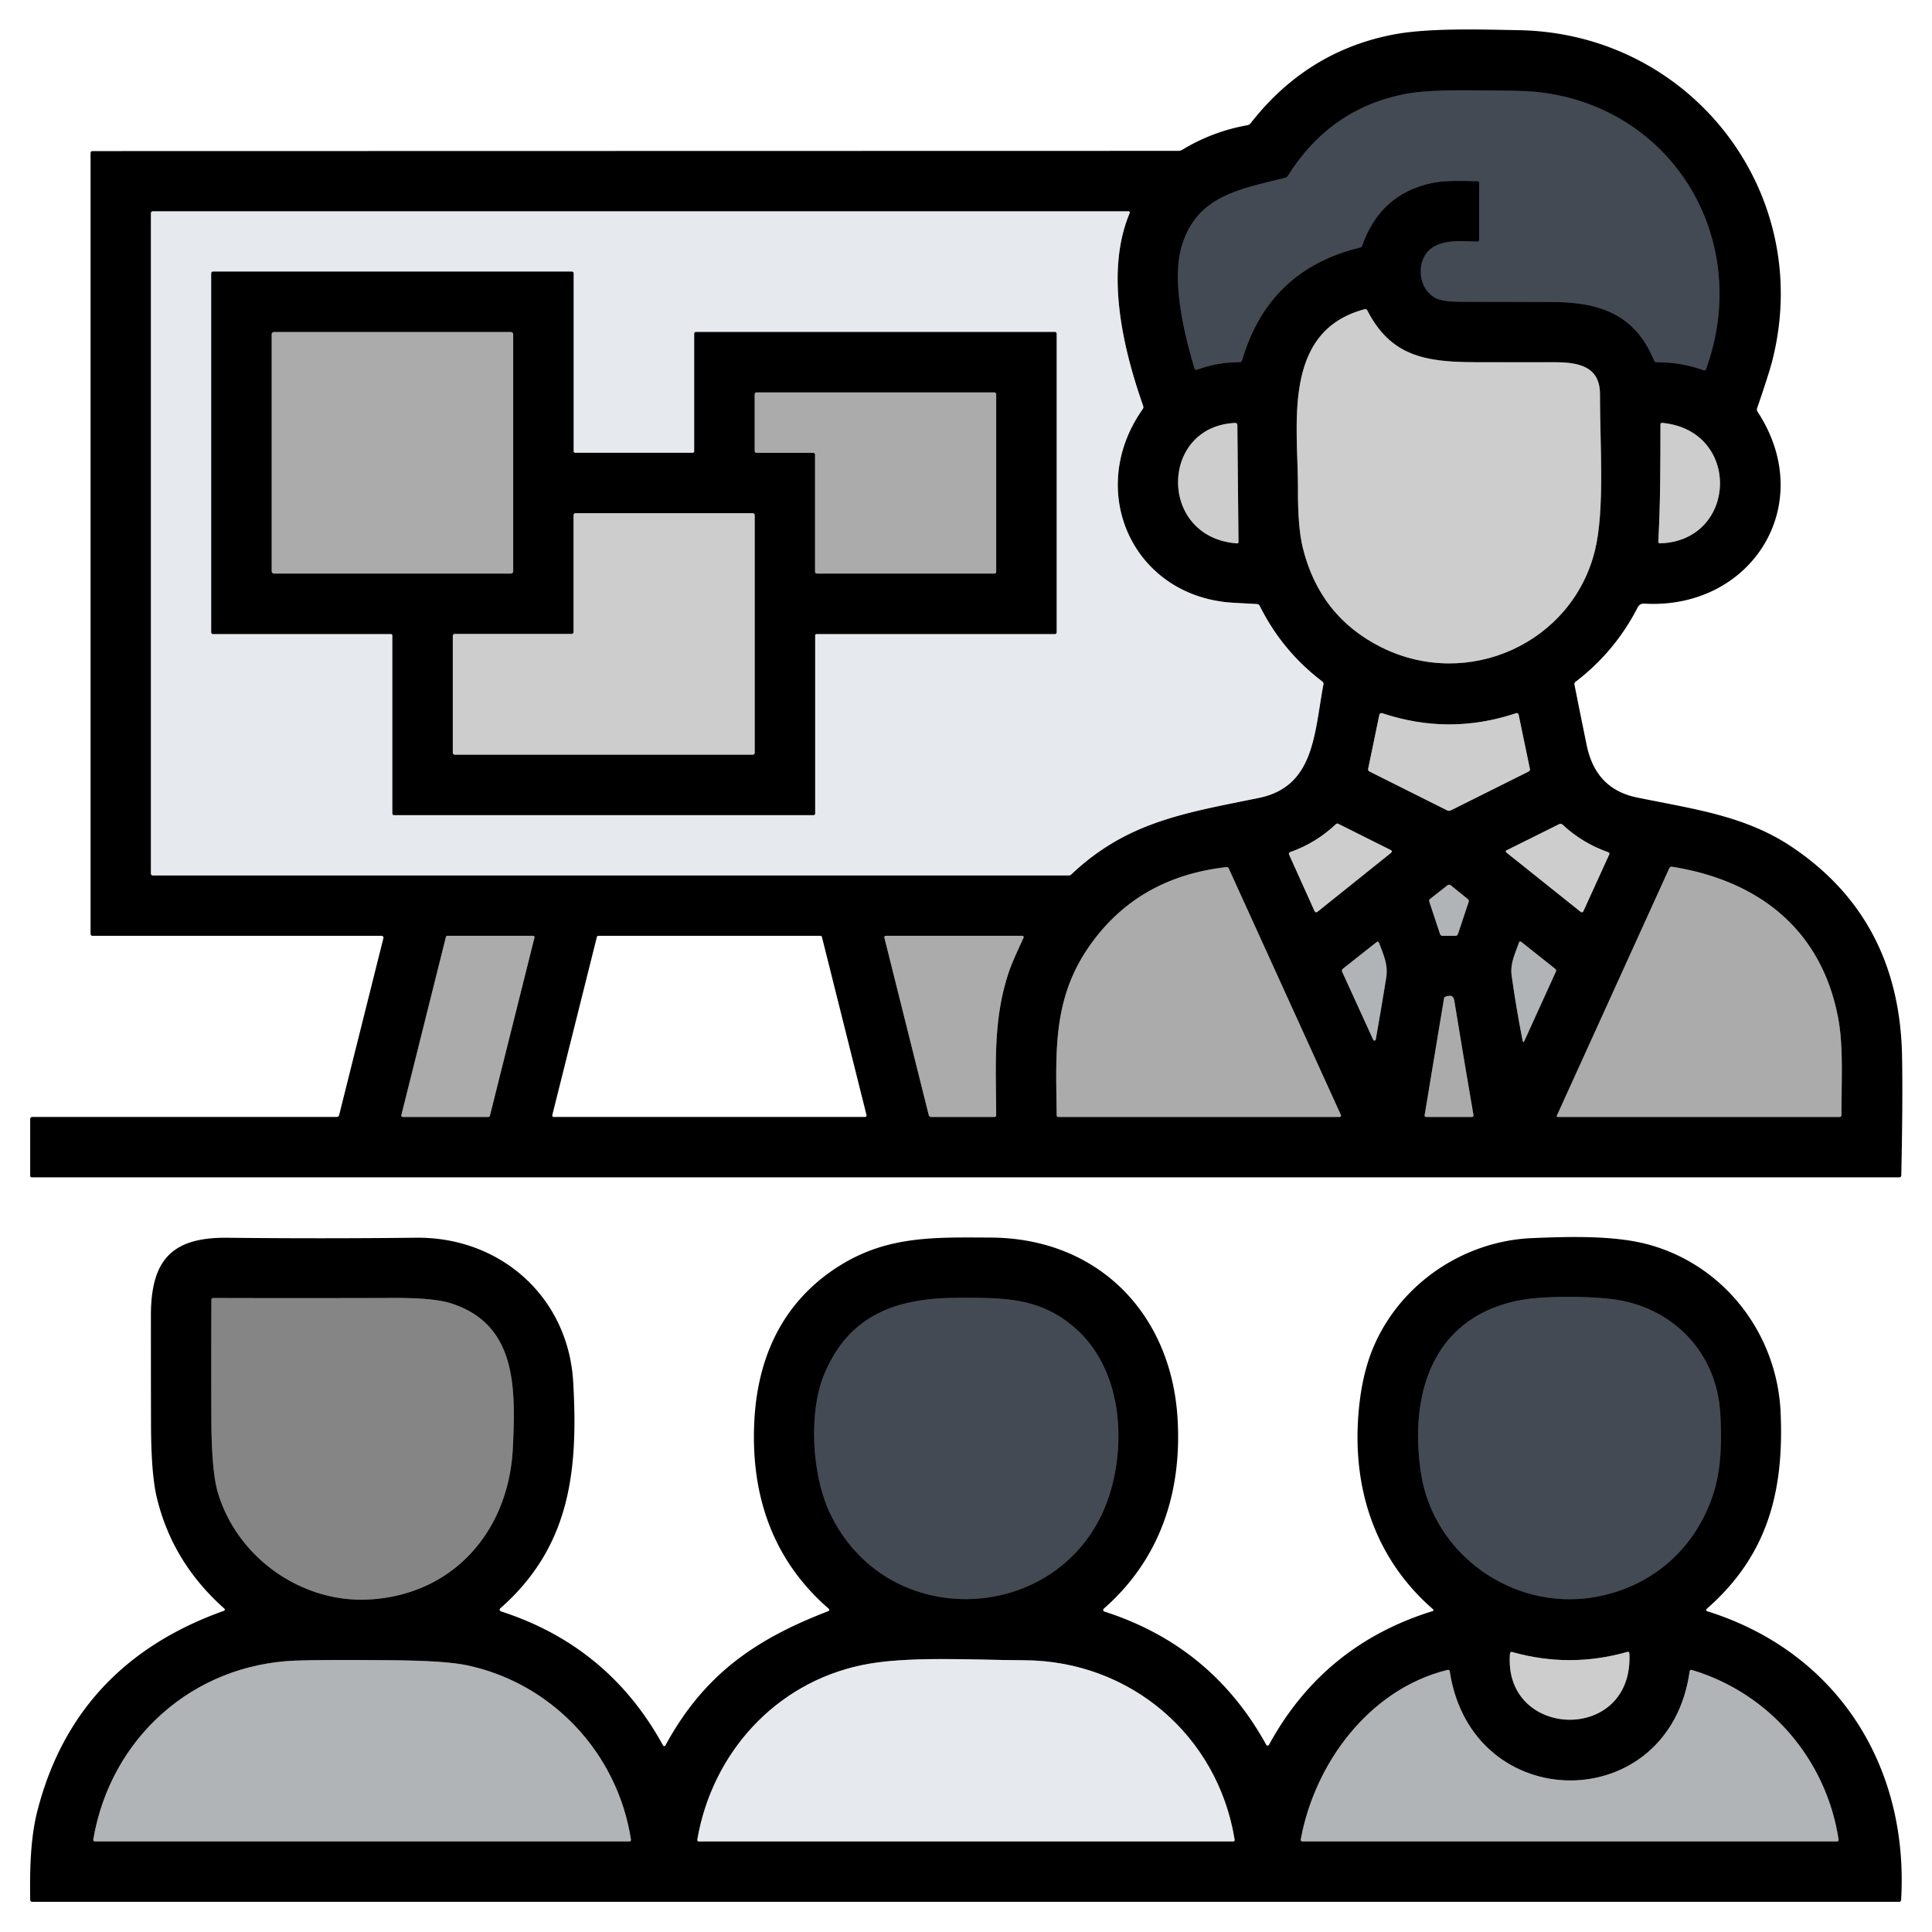 <?xml version="1.0" encoding="UTF-8" standalone="no"?>
<!DOCTYPE svg PUBLIC "-//W3C//DTD SVG 1.1//EN" "http://www.w3.org/Graphics/SVG/1.1/DTD/svg11.dtd">
<svg xmlns="http://www.w3.org/2000/svg" version="1.1" viewBox="0 0 512 512">
<g stroke-width="2.00" fill="none" stroke-linecap="butt">
<path stroke="#22252a" vector-effect="non-scaling-stroke" d="
  M 411.12 80.02
  C 423.69 80.06 433.22 83.12 438.32 95.48
  Q 438.54 96.00 439.10 96.00
  Q 445.49 95.97 451.49 98.12
  Q 451.93 98.28 452.10 97.84
  C 464.40 64.13 443.94 28.91 408.32 24.48
  Q 404.73 24.03 398.02 24.01
  C 389.51 23.99 379.40 23.56 372.34 24.92
  Q 352.55 28.74 341.30 46.58
  Q 341.03 47.00 340.55 47.12
  C 328.53 50.15 317.54 51.77 313.33 64.68
  C 310.33 73.87 313.63 87.80 316.53 97.59
  Q 316.70 98.16 317.27 97.96
  Q 322.70 95.96 328.51 95.99
  Q 329.02 95.99 329.17 95.50
  Q 336.17 71.48 360.44 65.60
  Q 360.86 65.50 361.00 65.09
  Q 365.75 51.50 379.34 48.53
  C 383.01 47.73 387.50 47.97 391.50 48.01
  Q 392.00 48.02 392.00 48.51
  L 392.00 63.51
  Q 392.00 64.05 391.46 64.03
  C 387.56 63.88 382.82 63.49 379.66 65.57
  C 375.07 68.59 375.54 76.74 380.70 79.10
  Q 382.62 79.97 387.06 79.98
  Q 399.09 79.99 411.12 80.02"
/>
<path stroke="#737577" vector-effect="non-scaling-stroke" d="
  M 333.66 211.44
  C 348.37 208.42 348.27 194.38 350.71 181.41
  Q 350.81 180.90 350.39 180.58
  Q 339.79 172.52 333.85 160.59
  Q 333.61 160.11 333.08 160.08
  Q 329.95 159.92 326.83 159.74
  C 300.21 158.19 287.52 130.10 302.82 108.43
  Q 303.11 108.02 302.94 107.55
  C 297.52 92.12 292.86 72.07 299.34 56.55
  Q 299.57 56.00 298.98 56.00
  L 40.50 56.00
  A 0.50 0.50 0.0 0 0 40.00 56.50
  L 40.00 231.50
  A 0.50 0.50 0.0 0 0 40.50 232.00
  L 283.20 232.00
  Q 283.61 232.00 283.91 231.72
  C 298.73 217.70 314.10 215.45 333.66 211.44"
/>
<path stroke="#676767" vector-effect="non-scaling-stroke" d="
  M 361.65 81.95
  C 339.39 87.81 344.07 113.27 343.98 129.82
  Q 343.93 139.76 345.24 145.09
  Q 349.71 163.39 366.12 171.56
  C 389.04 182.96 416.65 170.42 422.67 145.89
  C 425.34 135.00 423.98 117.62 424.01 104.51
  C 424.03 97.02 418.25 95.98 411.79 96.00
  Q 401.27 96.02 390.75 95.99
  C 377.35 95.95 368.50 94.20 362.34 82.26
  Q 362.12 81.83 361.65 81.95"
/>
<path stroke="#676767" vector-effect="non-scaling-stroke" d="
  M 327.32 112.09
  C 307.32 112.99 306.85 142.42 327.79 144.00
  Q 328.21 144.03 328.21 143.61
  L 327.91 112.65
  A 0.57 0.56 88.0 0 0 327.32 112.09"
/>
<path stroke="#676767" vector-effect="non-scaling-stroke" d="
  M 440.04 112.50
  C 440.02 122.91 440.04 133.13 439.47 143.48
  Q 439.44 144.01 439.97 143.99
  C 460.47 143.32 461.52 114.08 440.52 112.07
  Q 440.04 112.03 440.04 112.50"
/>
<path stroke="#676767" vector-effect="non-scaling-stroke" d="
  M 365.52 189.53
  L 362.58 203.71
  Q 362.47 204.24 362.95 204.47
  L 383.49 214.75
  Q 383.99 215.00 384.49 214.75
  L 405.06 204.48
  Q 405.53 204.25 405.43 203.73
  L 402.47 189.48
  Q 402.33 188.82 401.70 189.03
  Q 384.04 194.91 366.38 189.03
  Q 365.67 188.80 365.52 189.53"
/>
<path stroke="#676767" vector-effect="non-scaling-stroke" d="
  M 368.50 225.24
  L 354.70 218.34
  Q 354.31 218.14 353.99 218.44
  Q 348.76 223.39 341.97 225.79
  Q 341.40 225.99 341.65 226.54
  L 348.33 241.36
  Q 348.64 242.04 349.22 241.57
  L 368.59 226.05
  Q 369.18 225.58 368.50 225.24"
/>
<path stroke="#676767" vector-effect="non-scaling-stroke" d="
  M 419.63 241.44
  L 426.45 226.47
  Q 426.66 226.01 426.18 225.84
  Q 419.38 223.46 414.12 218.56
  Q 413.69 218.16 413.17 218.42
  L 399.33 225.31
  Q 398.79 225.59 399.26 225.97
  L 418.86 241.62
  Q 419.36 242.02 419.63 241.44"
/>
<path stroke="#565656" vector-effect="non-scaling-stroke" d="
  M 289.63 249.43
  C 278.77 264.03 279.85 278.37 280.03 295.52
  Q 280.04 296.00 280.51 296.00
  L 355.04 296.00
  A 0.35 0.35 0.0 0 0 355.36 295.51
  L 325.62 230.13
  Q 325.45 229.75 325.03 229.80
  Q 302.34 232.33 289.63 249.43"
/>
<path stroke="#565656" vector-effect="non-scaling-stroke" d="
  M 442.38 230.10
  L 412.58 295.67
  A 0.23 0.23 0.0 0 0 412.79 296.00
  L 487.50 296.00
  Q 488.01 296.00 488.00 295.49
  C 487.98 287.14 488.56 277.52 487.18 270.06
  C 482.89 246.76 466.56 233.45 443.12 229.70
  Q 442.60 229.62 442.38 230.10"
/>
<path stroke="#595a5c" vector-effect="non-scaling-stroke" d="
  M 385.71 248.00
  A 0.70 0.70 0.0 0 0 386.37 247.52
  L 389.20 239.04
  A 0.70 0.70 0.0 0 0 388.97 238.27
  L 384.48 234.62
  A 0.70 0.70 0.0 0 0 383.61 234.61
  L 379.02 238.20
  A 0.70 0.70 0.0 0 0 378.79 238.97
  L 381.62 247.52
  A 0.70 0.70 0.0 0 0 382.29 248.00
  L 385.71 248.00"
/>
<path stroke="#565656" vector-effect="non-scaling-stroke" d="
  M 118.54 248.00
  A 0.37 0.37 0.0 0 0 118.18 248.28
  L 106.36 295.54
  A 0.37 0.37 0.0 0 0 106.72 296.00
  L 129.46 296.00
  A 0.37 0.37 0.0 0 0 129.82 295.72
  L 141.64 248.46
  A 0.37 0.37 0.0 0 0 141.28 248.00
  L 118.54 248.00"
/>
<path stroke="#565656" vector-effect="non-scaling-stroke" d="
  M 267.23 257.98
  C 268.19 255.05 269.77 251.74 271.19 248.64
  Q 271.48 248.00 270.78 248.00
  L 234.74 248.00
  A 0.39 0.38 82.9 0 0 234.37 248.48
  L 246.12 295.47
  A 0.70 0.69 83.0 0 0 246.79 296.00
  L 263.49 296.00
  Q 264.01 296.00 264.00 295.49
  C 263.96 282.87 263.08 270.58 267.23 257.98"
/>
<path stroke="#595a5c" vector-effect="non-scaling-stroke" d="
  M 364.59 275.47
  Q 366.14 266.71 367.35 259.13
  C 367.91 255.64 366.65 253.08 365.48 249.93
  Q 365.26 249.32 364.75 249.72
  L 355.92 256.70
  Q 355.47 257.06 355.71 257.58
  L 363.92 275.56
  A 0.36 0.35 -52.4 0 0 364.59 275.47"
/>
<path stroke="#595a5c" vector-effect="non-scaling-stroke" d="
  M 412.15 256.76
  L 403.16 249.62
  Q 402.72 249.28 402.54 249.81
  C 401.53 252.78 400.15 255.33 400.61 258.58
  Q 401.81 267.18 403.50 275.72
  Q 403.66 276.53 404.00 275.78
  L 412.32 257.50
  Q 412.52 257.06 412.15 256.76"
/>
<path stroke="#565656" vector-effect="non-scaling-stroke" d="
  M 382.67 264.66
  L 377.55 295.49
  Q 377.46 296.00 377.98 296.00
  L 390.00 296.00
  Q 390.57 296.00 390.47 295.44
  Q 387.89 280.44 385.44 265.40
  C 385.20 263.90 384.68 263.68 383.22 264.07
  Q 382.75 264.19 382.67 264.66"
/>
<path stroke="#737577" vector-effect="non-scaling-stroke" d="
  M 152.40 120.00
  A 0.40 0.40 0.0 0 1 152.00 119.60
  L 152.00 72.40
  A 0.40 0.40 0.0 0 0 151.60 72.00
  L 56.40 72.00
  A 0.40 0.40 0.0 0 0 56.00 72.40
  L 56.00 167.60
  A 0.40 0.40 0.0 0 0 56.40 168.00
  L 103.60 168.00
  A 0.40 0.40 0.0 0 1 104.00 168.40
  L 104.00 215.60
  A 0.40 0.40 0.0 0 0 104.40 216.00
  L 215.60 216.00
  A 0.40 0.40 0.0 0 0 216.00 215.60
  L 216.00 168.40
  A 0.40 0.40 0.0 0 1 216.40 168.00
  L 279.60 168.00
  A 0.40 0.40 0.0 0 0 280.00 167.60
  L 280.00 88.40
  A 0.40 0.40 0.0 0 0 279.60 88.00
  L 184.40 88.00
  A 0.40 0.40 0.0 0 0 184.00 88.40
  L 184.00 119.60
  A 0.40 0.40 0.0 0 1 183.60 120.00
  L 152.40 120.00"
/>
<path stroke="#565656" vector-effect="non-scaling-stroke" d="
  M 136.00 88.58
  A 0.58 0.58 0.0 0 0 135.42 88.00
  L 72.58 88.00
  A 0.58 0.58 0.0 0 0 72.00 88.58
  L 72.00 151.42
  A 0.58 0.58 0.0 0 0 72.58 152.00
  L 135.42 152.00
  A 0.58 0.58 0.0 0 0 136.00 151.42
  L 136.00 88.58"
/>
<path stroke="#565656" vector-effect="non-scaling-stroke" d="
  M 215.51 120.00
  A 0.49 0.49 0.0 0 1 216.00 120.49
  L 216.00 151.51
  A 0.49 0.49 0.0 0 0 216.49 152.00
  L 263.51 152.00
  A 0.49 0.49 0.0 0 0 264.00 151.51
  L 264.00 104.49
  A 0.49 0.49 0.0 0 0 263.51 104.00
  L 200.49 104.00
  A 0.49 0.49 0.0 0 0 200.00 104.49
  L 200.00 119.51
  A 0.49 0.49 0.0 0 0 200.49 120.00
  L 215.51 120.00"
/>
<path stroke="#676767" vector-effect="non-scaling-stroke" d="
  M 152.00 167.47
  A 0.53 0.53 0.0 0 1 151.47 168.00
  L 120.53 168.00
  A 0.53 0.53 0.0 0 0 120.00 168.53
  L 120.00 199.47
  A 0.53 0.53 0.0 0 0 120.53 200.00
  L 199.47 200.00
  A 0.53 0.53 0.0 0 0 200.00 199.47
  L 200.00 136.53
  A 0.53 0.53 0.0 0 0 199.47 136.00
  L 152.53 136.00
  A 0.53 0.53 0.0 0 0 152.00 136.53
  L 152.00 167.47"
/>
<path stroke="#434343" vector-effect="non-scaling-stroke" d="
  M 57.68 395.34
  C 62.72 412.74 79.92 424.90 97.87 423.88
  C 120.23 422.60 134.86 405.67 135.91 383.72
  C 136.68 367.73 136.93 350.89 119.43 345.37
  Q 114.85 343.93 104.42 343.97
  Q 80.38 344.05 56.47 343.98
  A 0.45 0.45 0.0 0 0 56.02 344.43
  Q 55.96 360.18 56.01 375.87
  Q 56.06 389.72 57.68 395.34"
/>
<path stroke="#22252a" vector-effect="non-scaling-stroke" d="
  M 284.85 351.89
  C 275.51 343.76 266.04 343.91 253.84 343.93
  C 237.75 343.95 224.99 348.31 218.40 364.25
  C 214.20 374.40 215.24 390.71 219.68 400.42
  C 235.16 434.31 284.43 430.43 294.46 394.67
  C 298.48 380.32 296.70 362.20 284.85 351.89"
/>
<path stroke="#22252a" vector-effect="non-scaling-stroke" d="
  M 376.58 390.43
  C 379.89 412.02 400.86 426.74 422.11 423.33
  C 437.71 420.83 449.80 410.18 454.32 394.98
  C 456.19 388.69 456.28 381.42 455.90 374.68
  C 454.97 358.06 442.88 346.05 426.84 344.23
  C 419.69 343.42 408.13 343.37 401.67 344.79
  C 379.36 349.70 373.43 369.89 376.58 390.43"
/>
<path stroke="#676767" vector-effect="non-scaling-stroke" d="
  M 400.16 438.27
  C 398.31 460.97 432.98 462.19 431.80 438.19
  Q 431.77 437.63 431.23 437.78
  Q 416.02 442.10 400.82 437.82
  Q 400.21 437.65 400.16 438.27"
/>
<path stroke="#595a5c" vector-effect="non-scaling-stroke" d="
  M 167.20 487.46
  C 163.64 464.53 146.24 446.01 123.60 441.29
  Q 117.91 440.10 103.69 439.98
  Q 84.76 439.83 78.32 440.08
  C 51.08 441.13 29.32 460.58 24.74 487.41
  Q 24.64 488.00 25.24 488.00
  L 166.75 488.00
  Q 167.29 488.00 167.20 487.46"
/>
<path stroke="#737577" vector-effect="non-scaling-stroke" d="
  M 327.18 487.49
  C 322.68 459.87 299.47 440.14 271.49 439.99
  C 257.75 439.92 240.26 438.78 228.37 441.28
  C 205.46 446.08 188.76 464.57 184.81 487.47
  Q 184.72 488.00 185.25 488.00
  L 326.74 488.00
  Q 327.26 488.00 327.18 487.49"
/>
<path stroke="#595a5c" vector-effect="non-scaling-stroke" d="
  M 447.77 442.96
  C 442.34 481.48 390.10 481.45 384.20 442.96
  Q 384.12 442.42 383.59 442.55
  C 362.84 447.67 348.46 467.26 344.73 487.40
  Q 344.62 488.00 345.24 488.00
  L 486.76 488.00
  Q 487.32 488.00 487.23 487.44
  C 483.99 466.26 468.89 448.70 448.38 442.57
  Q 447.85 442.41 447.77 442.96"
/>
</g>
<path fill="#000000" d="
  M 420.49 197.49
  C 422.02 204.90 426.14 209.73 433.72 211.32
  C 448.03 214.31 462.19 215.99 474.70 224.34
  Q 503.33 243.44 504.06 279.74
  Q 504.29 291.51 503.86 311.43
  Q 503.85 312.00 503.27 312.00
  L 8.41 312.00
  A 0.41 0.40 0.0 0 1 8.00 311.60
  L 8.00 296.63
  Q 8.00 296.00 8.62 296.00
  L 89.23 296.00
  Q 89.75 296.00 89.88 295.49
  L 101.61 248.61
  A 0.49 0.49 0.0 0 0 101.13 248.00
  L 24.50 248.00
  A 0.50 0.50 0.0 0 1 24.00 247.50
  L 24.00 40.52
  A 0.48 0.48 0.0 0 1 24.48 40.04
  L 312.32 39.98
  Q 312.84 39.98 313.28 39.72
  Q 321.29 34.84 330.55 33.19
  Q 331.10 33.09 331.44 32.65
  Q 346.35 13.54 369.33 9.14
  C 378.85 7.32 393.38 7.84 402.50 8.00
  C 448.14 8.80 480.96 51.05 469.70 95.48
  Q 468.79 99.06 465.65 108.20
  Q 465.49 108.68 465.77 109.11
  C 481.86 133.65 464.22 161.60 435.74 159.97
  Q 434.54 159.90 434.00 160.97
  Q 427.98 172.71 417.50 180.71
  A 0.69 0.68 65.9 0 0 417.24 181.40
  Q 418.84 189.47 420.49 197.49
  Z
  M 411.12 80.02
  C 423.69 80.06 433.22 83.12 438.32 95.48
  Q 438.54 96.00 439.10 96.00
  Q 445.49 95.97 451.49 98.12
  Q 451.93 98.28 452.10 97.84
  C 464.40 64.13 443.94 28.91 408.32 24.48
  Q 404.73 24.03 398.02 24.01
  C 389.51 23.99 379.40 23.56 372.34 24.92
  Q 352.55 28.74 341.30 46.58
  Q 341.03 47.00 340.55 47.12
  C 328.53 50.15 317.54 51.77 313.33 64.68
  C 310.33 73.87 313.63 87.80 316.53 97.59
  Q 316.70 98.16 317.27 97.96
  Q 322.70 95.96 328.51 95.99
  Q 329.02 95.99 329.17 95.50
  Q 336.17 71.48 360.44 65.60
  Q 360.86 65.50 361.00 65.09
  Q 365.75 51.50 379.34 48.53
  C 383.01 47.73 387.50 47.97 391.50 48.01
  Q 392.00 48.02 392.00 48.51
  L 392.00 63.51
  Q 392.00 64.05 391.46 64.03
  C 387.56 63.88 382.82 63.49 379.66 65.57
  C 375.07 68.59 375.54 76.74 380.70 79.10
  Q 382.62 79.97 387.06 79.98
  Q 399.09 79.99 411.12 80.02
  Z
  M 333.66 211.44
  C 348.37 208.42 348.27 194.38 350.71 181.41
  Q 350.81 180.90 350.39 180.58
  Q 339.79 172.52 333.85 160.59
  Q 333.61 160.11 333.08 160.08
  Q 329.95 159.92 326.83 159.74
  C 300.21 158.19 287.52 130.10 302.82 108.43
  Q 303.11 108.02 302.94 107.55
  C 297.52 92.12 292.86 72.07 299.34 56.55
  Q 299.57 56.00 298.98 56.00
  L 40.50 56.00
  A 0.50 0.50 0.0 0 0 40.00 56.50
  L 40.00 231.50
  A 0.50 0.50 0.0 0 0 40.50 232.00
  L 283.20 232.00
  Q 283.61 232.00 283.91 231.72
  C 298.73 217.70 314.10 215.45 333.66 211.44
  Z
  M 361.65 81.95
  C 339.39 87.81 344.07 113.27 343.98 129.82
  Q 343.93 139.76 345.24 145.09
  Q 349.71 163.39 366.12 171.56
  C 389.04 182.96 416.65 170.42 422.67 145.89
  C 425.34 135.00 423.98 117.62 424.01 104.51
  C 424.03 97.02 418.25 95.98 411.79 96.00
  Q 401.27 96.02 390.75 95.99
  C 377.35 95.95 368.50 94.20 362.34 82.26
  Q 362.12 81.83 361.65 81.95
  Z
  M 327.32 112.09
  C 307.32 112.99 306.85 142.42 327.79 144.00
  Q 328.21 144.03 328.21 143.61
  L 327.91 112.65
  A 0.57 0.56 88.0 0 0 327.32 112.09
  Z
  M 440.04 112.50
  C 440.02 122.91 440.04 133.13 439.47 143.48
  Q 439.44 144.01 439.97 143.99
  C 460.47 143.32 461.52 114.08 440.52 112.07
  Q 440.04 112.03 440.04 112.50
  Z
  M 365.52 189.53
  L 362.58 203.71
  Q 362.47 204.24 362.95 204.47
  L 383.49 214.75
  Q 383.99 215.00 384.49 214.75
  L 405.06 204.48
  Q 405.53 204.25 405.43 203.73
  L 402.47 189.48
  Q 402.33 188.82 401.70 189.03
  Q 384.04 194.91 366.38 189.03
  Q 365.67 188.80 365.52 189.53
  Z
  M 368.50 225.24
  L 354.70 218.34
  Q 354.31 218.14 353.99 218.44
  Q 348.76 223.39 341.97 225.79
  Q 341.40 225.99 341.65 226.54
  L 348.33 241.36
  Q 348.64 242.04 349.22 241.57
  L 368.59 226.05
  Q 369.18 225.58 368.50 225.24
  Z
  M 419.63 241.44
  L 426.45 226.47
  Q 426.66 226.01 426.18 225.84
  Q 419.38 223.46 414.12 218.56
  Q 413.69 218.16 413.17 218.42
  L 399.33 225.31
  Q 398.79 225.59 399.26 225.97
  L 418.86 241.62
  Q 419.36 242.02 419.63 241.44
  Z
  M 289.63 249.43
  C 278.77 264.03 279.85 278.37 280.03 295.52
  Q 280.04 296.00 280.51 296.00
  L 355.04 296.00
  A 0.35 0.35 0.0 0 0 355.36 295.51
  L 325.62 230.13
  Q 325.45 229.75 325.03 229.80
  Q 302.34 232.33 289.63 249.43
  Z
  M 442.38 230.10
  L 412.58 295.67
  A 0.23 0.23 0.0 0 0 412.79 296.00
  L 487.50 296.00
  Q 488.01 296.00 488.00 295.49
  C 487.98 287.14 488.56 277.52 487.18 270.06
  C 482.89 246.76 466.56 233.45 443.12 229.70
  Q 442.60 229.62 442.38 230.10
  Z
  M 385.71 248.00
  A 0.70 0.70 0.0 0 0 386.37 247.52
  L 389.20 239.04
  A 0.70 0.70 0.0 0 0 388.97 238.27
  L 384.48 234.62
  A 0.70 0.70 0.0 0 0 383.61 234.61
  L 379.02 238.20
  A 0.70 0.70 0.0 0 0 378.79 238.97
  L 381.62 247.52
  A 0.70 0.70 0.0 0 0 382.29 248.00
  L 385.71 248.00
  Z
  M 118.54 248.00
  A 0.37 0.37 0.0 0 0 118.18 248.28
  L 106.36 295.54
  A 0.37 0.37 0.0 0 0 106.72 296.00
  L 129.46 296.00
  A 0.37 0.37 0.0 0 0 129.82 295.72
  L 141.64 248.46
  A 0.37 0.37 0.0 0 0 141.28 248.00
  L 118.54 248.00
  Z
  M 158.55 248.00
  A 0.39 0.39 0.0 0 0 158.18 248.30
  L 146.36 295.52
  A 0.39 0.39 0.0 0 0 146.74 296.00
  L 229.26 296.00
  A 0.39 0.39 0.0 0 0 229.64 295.52
  L 217.82 248.30
  A 0.39 0.39 0.0 0 0 217.45 248.00
  L 158.55 248.00
  Z
  M 267.23 257.98
  C 268.19 255.05 269.77 251.74 271.19 248.64
  Q 271.48 248.00 270.78 248.00
  L 234.74 248.00
  A 0.39 0.38 82.9 0 0 234.37 248.48
  L 246.12 295.47
  A 0.70 0.69 83.0 0 0 246.79 296.00
  L 263.49 296.00
  Q 264.01 296.00 264.00 295.49
  C 263.96 282.87 263.08 270.58 267.23 257.98
  Z
  M 364.59 275.47
  Q 366.14 266.71 367.35 259.13
  C 367.91 255.64 366.65 253.08 365.48 249.93
  Q 365.26 249.32 364.75 249.72
  L 355.92 256.70
  Q 355.47 257.06 355.71 257.58
  L 363.92 275.56
  A 0.36 0.35 -52.4 0 0 364.59 275.47
  Z
  M 412.15 256.76
  L 403.16 249.62
  Q 402.72 249.28 402.54 249.81
  C 401.53 252.78 400.15 255.33 400.61 258.58
  Q 401.81 267.18 403.50 275.72
  Q 403.66 276.53 404.00 275.78
  L 412.32 257.50
  Q 412.52 257.06 412.15 256.76
  Z
  M 382.67 264.66
  L 377.55 295.49
  Q 377.46 296.00 377.98 296.00
  L 390.00 296.00
  Q 390.57 296.00 390.47 295.44
  Q 387.89 280.44 385.44 265.40
  C 385.20 263.90 384.68 263.68 383.22 264.07
  Q 382.75 264.19 382.67 264.66
  Z"
/>
<path fill="#434a54" d="
  M 438.32 95.48
  C 433.22 83.12 423.69 80.06 411.12 80.02
  Q 399.09 79.99 387.06 79.98
  Q 382.62 79.97 380.70 79.10
  C 375.54 76.74 375.07 68.59 379.66 65.57
  C 382.82 63.49 387.56 63.88 391.46 64.03
  Q 392.00 64.05 392.00 63.51
  L 392.00 48.51
  Q 392.00 48.02 391.50 48.01
  C 387.50 47.97 383.01 47.73 379.34 48.53
  Q 365.75 51.50 361.00 65.09
  Q 360.86 65.50 360.44 65.60
  Q 336.17 71.48 329.17 95.50
  Q 329.02 95.99 328.51 95.99
  Q 322.70 95.96 317.27 97.96
  Q 316.70 98.16 316.53 97.59
  C 313.63 87.80 310.33 73.87 313.33 64.68
  C 317.54 51.77 328.53 50.15 340.55 47.12
  Q 341.03 47.00 341.30 46.58
  Q 352.55 28.74 372.34 24.92
  C 379.40 23.56 389.51 23.99 398.02 24.01
  Q 404.73 24.03 408.32 24.48
  C 443.94 28.91 464.40 64.13 452.10 97.84
  Q 451.93 98.28 451.49 98.12
  Q 445.49 95.97 439.10 96.00
  Q 438.54 96.00 438.32 95.48
  Z"
/>
<path fill="#e6e9ed" d="
  M 350.71 181.41
  C 348.27 194.38 348.37 208.42 333.66 211.44
  C 314.10 215.45 298.73 217.70 283.91 231.72
  Q 283.61 232.00 283.20 232.00
  L 40.50 232.00
  A 0.50 0.50 0.0 0 1 40.00 231.50
  L 40.00 56.50
  A 0.50 0.50 0.0 0 1 40.50 56.00
  L 298.98 56.00
  Q 299.57 56.00 299.34 56.55
  C 292.86 72.07 297.52 92.12 302.94 107.55
  Q 303.11 108.02 302.82 108.43
  C 287.52 130.10 300.21 158.19 326.83 159.74
  Q 329.95 159.92 333.08 160.08
  Q 333.61 160.11 333.85 160.59
  Q 339.79 172.52 350.39 180.58
  Q 350.81 180.90 350.71 181.41
  Z
  M 152.40 120.00
  A 0.40 0.40 0.0 0 1 152.00 119.60
  L 152.00 72.40
  A 0.40 0.40 0.0 0 0 151.60 72.00
  L 56.40 72.00
  A 0.40 0.40 0.0 0 0 56.00 72.40
  L 56.00 167.60
  A 0.40 0.40 0.0 0 0 56.40 168.00
  L 103.60 168.00
  A 0.40 0.40 0.0 0 1 104.00 168.40
  L 104.00 215.60
  A 0.40 0.40 0.0 0 0 104.40 216.00
  L 215.60 216.00
  A 0.40 0.40 0.0 0 0 216.00 215.60
  L 216.00 168.40
  A 0.40 0.40 0.0 0 1 216.40 168.00
  L 279.60 168.00
  A 0.40 0.40 0.0 0 0 280.00 167.60
  L 280.00 88.40
  A 0.40 0.40 0.0 0 0 279.60 88.00
  L 184.40 88.00
  A 0.40 0.40 0.0 0 0 184.00 88.40
  L 184.00 119.60
  A 0.40 0.40 0.0 0 1 183.60 120.00
  L 152.40 120.00
  Z"
/>
<path fill="#000000" d="
  M 152.40 120.00
  L 183.60 120.00
  A 0.40 0.40 0.0 0 0 184.00 119.60
  L 184.00 88.40
  A 0.40 0.40 0.0 0 1 184.40 88.00
  L 279.60 88.00
  A 0.40 0.40 0.0 0 1 280.00 88.40
  L 280.00 167.60
  A 0.40 0.40 0.0 0 1 279.60 168.00
  L 216.40 168.00
  A 0.40 0.40 0.0 0 0 216.00 168.40
  L 216.00 215.60
  A 0.40 0.40 0.0 0 1 215.60 216.00
  L 104.40 216.00
  A 0.40 0.40 0.0 0 1 104.00 215.60
  L 104.00 168.40
  A 0.40 0.40 0.0 0 0 103.60 168.00
  L 56.40 168.00
  A 0.40 0.40 0.0 0 1 56.00 167.60
  L 56.00 72.40
  A 0.40 0.40 0.0 0 1 56.40 72.00
  L 151.60 72.00
  A 0.40 0.40 0.0 0 1 152.00 72.40
  L 152.00 119.60
  A 0.40 0.40 0.0 0 0 152.40 120.00
  Z
  M 136.00 88.58
  A 0.58 0.58 0.0 0 0 135.42 88.00
  L 72.58 88.00
  A 0.58 0.58 0.0 0 0 72.00 88.58
  L 72.00 151.42
  A 0.58 0.58 0.0 0 0 72.58 152.00
  L 135.42 152.00
  A 0.58 0.58 0.0 0 0 136.00 151.42
  L 136.00 88.58
  Z
  M 215.51 120.00
  A 0.49 0.49 0.0 0 1 216.00 120.49
  L 216.00 151.51
  A 0.49 0.49 0.0 0 0 216.49 152.00
  L 263.51 152.00
  A 0.49 0.49 0.0 0 0 264.00 151.51
  L 264.00 104.49
  A 0.49 0.49 0.0 0 0 263.51 104.00
  L 200.49 104.00
  A 0.49 0.49 0.0 0 0 200.00 104.49
  L 200.00 119.51
  A 0.49 0.49 0.0 0 0 200.49 120.00
  L 215.51 120.00
  Z
  M 152.00 167.47
  A 0.53 0.53 0.0 0 1 151.47 168.00
  L 120.53 168.00
  A 0.53 0.53 0.0 0 0 120.00 168.53
  L 120.00 199.47
  A 0.53 0.53 0.0 0 0 120.53 200.00
  L 199.47 200.00
  A 0.53 0.53 0.0 0 0 200.00 199.47
  L 200.00 136.53
  A 0.53 0.53 0.0 0 0 199.47 136.00
  L 152.53 136.00
  A 0.53 0.53 0.0 0 0 152.00 136.53
  L 152.00 167.47
  Z"
/>
<path fill="#cdcdcd" d="
  M 343.98 129.82
  C 344.07 113.27 339.39 87.81 361.65 81.95
  Q 362.12 81.83 362.34 82.26
  C 368.50 94.20 377.35 95.95 390.75 95.99
  Q 401.27 96.02 411.79 96.00
  C 418.25 95.98 424.03 97.02 424.01 104.51
  C 423.98 117.62 425.34 135.00 422.67 145.89
  C 416.65 170.42 389.04 182.96 366.12 171.56
  Q 349.71 163.39 345.24 145.09
  Q 343.93 139.76 343.98 129.82
  Z"
/>
<rect fill="#ababab" x="72.00" y="88.00" width="64.00" height="64.00" rx="0.58"/>
<path fill="#ababab" d="
  M 215.51 120.00
  L 200.49 120.00
  A 0.49 0.49 0.0 0 1 200.00 119.51
  L 200.00 104.49
  A 0.49 0.49 0.0 0 1 200.49 104.00
  L 263.51 104.00
  A 0.49 0.49 0.0 0 1 264.00 104.49
  L 264.00 151.51
  A 0.49 0.49 0.0 0 1 263.51 152.00
  L 216.49 152.00
  A 0.49 0.49 0.0 0 1 216.00 151.51
  L 216.00 120.49
  A 0.49 0.49 0.0 0 0 215.51 120.00
  Z"
/>
<path fill="#cdcdcd" d="
  M 327.79 144.00
  C 306.85 142.42 307.32 112.99 327.32 112.09
  A 0.57 0.56 88.0 0 1 327.91 112.65
  L 328.21 143.61
  Q 328.21 144.03 327.79 144.00
  Z"
/>
<path fill="#cdcdcd" d="
  M 439.47 143.48
  C 440.04 133.13 440.02 122.91 440.04 112.50
  Q 440.04 112.03 440.52 112.07
  C 461.52 114.08 460.47 143.32 439.97 143.99
  Q 439.44 144.01 439.47 143.48
  Z"
/>
<path fill="#cdcdcd" d="
  M 152.00 167.47
  L 152.00 136.53
  A 0.53 0.53 0.0 0 1 152.53 136.00
  L 199.47 136.00
  A 0.53 0.53 0.0 0 1 200.00 136.53
  L 200.00 199.47
  A 0.53 0.53 0.0 0 1 199.47 200.00
  L 120.53 200.00
  A 0.53 0.53 0.0 0 1 120.00 199.47
  L 120.00 168.53
  A 0.53 0.53 0.0 0 1 120.53 168.00
  L 151.47 168.00
  A 0.53 0.53 0.0 0 0 152.00 167.47
  Z"
/>
<path fill="#cdcdcd" d="
  M 365.52 189.53
  Q 365.67 188.80 366.38 189.03
  Q 384.04 194.91 401.70 189.03
  Q 402.33 188.82 402.47 189.48
  L 405.43 203.73
  Q 405.53 204.25 405.06 204.48
  L 384.49 214.75
  Q 383.99 215.00 383.49 214.75
  L 362.95 204.47
  Q 362.47 204.24 362.58 203.71
  L 365.52 189.53
  Z"
/>
<path fill="#cdcdcd" d="
  M 368.50 225.24
  Q 369.18 225.58 368.59 226.05
  L 349.22 241.57
  Q 348.64 242.04 348.33 241.36
  L 341.65 226.54
  Q 341.40 225.99 341.97 225.79
  Q 348.76 223.39 353.99 218.44
  Q 354.31 218.14 354.70 218.34
  L 368.50 225.24
  Z"
/>
<path fill="#cdcdcd" d="
  M 419.63 241.44
  Q 419.36 242.02 418.86 241.62
  L 399.26 225.97
  Q 398.79 225.59 399.33 225.31
  L 413.17 218.42
  Q 413.69 218.16 414.12 218.56
  Q 419.38 223.46 426.18 225.84
  Q 426.66 226.01 426.45 226.47
  L 419.63 241.44
  Z"
/>
<path fill="#ababab" d="
  M 289.63 249.43
  Q 302.34 232.33 325.03 229.80
  Q 325.45 229.75 325.62 230.13
  L 355.36 295.51
  A 0.35 0.35 0.0 0 1 355.04 296.00
  L 280.51 296.00
  Q 280.04 296.00 280.03 295.52
  C 279.85 278.37 278.77 264.03 289.63 249.43
  Z"
/>
<path fill="#ababab" d="
  M 412.58 295.67
  L 442.38 230.10
  Q 442.60 229.62 443.12 229.70
  C 466.56 233.45 482.89 246.76 487.18 270.06
  C 488.56 277.52 487.98 287.14 488.00 295.49
  Q 488.01 296.00 487.50 296.00
  L 412.79 296.00
  A 0.23 0.23 0.0 0 1 412.58 295.67
  Z"
/>
<path fill="#b1b4b7" d="
  M 385.71 248.00
  L 382.29 248.00
  A 0.70 0.70 0.0 0 1 381.62 247.52
  L 378.79 238.97
  A 0.70 0.70 0.0 0 1 379.02 238.20
  L 383.61 234.61
  A 0.70 0.70 0.0 0 1 384.48 234.62
  L 388.97 238.27
  A 0.70 0.70 0.0 0 1 389.20 239.04
  L 386.37 247.52
  A 0.70 0.70 0.0 0 1 385.71 248.00
  Z"
/>
<path fill="#ababab" d="
  M 118.54 248.00
  L 141.28 248.00
  A 0.37 0.37 0.0 0 1 141.64 248.46
  L 129.82 295.72
  A 0.37 0.37 0.0 0 1 129.46 296.00
  L 106.72 296.00
  A 0.37 0.37 0.0 0 1 106.36 295.54
  L 118.18 248.28
  A 0.37 0.37 0.0 0 1 118.54 248.00
  Z"
/>
<path fill="#ababab" d="
  M 267.23 257.98
  C 263.08 270.58 263.96 282.87 264.00 295.49
  Q 264.01 296.00 263.49 296.00
  L 246.79 296.00
  A 0.70 0.69 83.0 0 1 246.12 295.47
  L 234.37 248.48
  A 0.39 0.38 82.9 0 1 234.74 248.00
  L 270.78 248.00
  Q 271.48 248.00 271.19 248.64
  C 269.77 251.74 268.19 255.05 267.23 257.98
  Z"
/>
<path fill="#b1b4b7" d="
  M 364.59 275.47
  A 0.36 0.35 -52.4 0 1 363.92 275.56
  L 355.71 257.58
  Q 355.47 257.06 355.92 256.70
  L 364.75 249.72
  Q 365.26 249.32 365.48 249.93
  C 366.65 253.08 367.91 255.64 367.35 259.13
  Q 366.14 266.71 364.59 275.47
  Z"
/>
<path fill="#b1b4b7" d="
  M 412.15 256.76
  Q 412.52 257.06 412.32 257.50
  L 404.00 275.78
  Q 403.66 276.53 403.50 275.72
  Q 401.81 267.18 400.61 258.58
  C 400.15 255.33 401.53 252.78 402.54 249.81
  Q 402.72 249.28 403.16 249.62
  L 412.15 256.76
  Z"
/>
<path fill="#ababab" d="
  M 382.67 264.66
  Q 382.75 264.19 383.22 264.07
  C 384.68 263.68 385.20 263.90 385.44 265.40
  Q 387.89 280.44 390.47 295.44
  Q 390.57 296.00 390.00 296.00
  L 377.98 296.00
  Q 377.46 296.00 377.55 295.49
  L 382.67 264.66
  Z"
/>
<path fill="#000000" d="
  M 132.59 426.22
  A 0.48 0.47 -56.4 0 0 132.75 427.03
  Q 161.32 436.26 175.71 462.55
  A 0.36 0.36 0.0 0 0 176.34 462.55
  C 186.50 443.88 200.00 434.49 219.36 427.03
  Q 220.10 426.75 219.50 426.22
  C 204.40 413.05 198.84 395.59 199.93 376.19
  C 200.84 359.96 207.10 346.10 220.34 336.86
  C 233.87 327.41 246.78 327.90 262.51 327.97
  C 290.87 328.09 310.28 347.94 312.05 375.67
  C 313.30 395.32 307.52 413.16 292.51 426.32
  A 0.45 0.45 0.0 0 0 292.67 427.08
  Q 321.16 436.22 335.56 462.38
  A 0.42 0.42 0.0 0 0 336.30 462.38
  Q 350.76 435.89 379.69 426.95
  A 0.27 0.27 0.0 0 0 379.79 426.49
  C 364.88 413.54 358.66 395.59 359.91 376.01
  Q 360.62 364.87 364.02 356.90
  C 371.17 340.15 387.93 328.85 406.07 328.11
  C 415.97 327.70 428.03 327.36 437.05 329.87
  C 457.13 335.44 470.96 353.60 471.88 374.32
  C 472.80 395.13 468.53 412.16 452.30 426.36
  A 0.38 0.37 32.9 0 0 452.44 427.00
  C 486.54 437.66 505.90 467.64 503.82 503.46
  Q 503.79 504.00 503.26 504.00
  L 8.50 504.00
  A 0.50 0.50 0.0 0 1 8.00 503.51
  C 7.89 495.58 8.02 487.15 9.98 479.62
  Q 20.05 440.86 59.35 426.88
  A 0.34 0.34 0.0 0 0 59.46 426.30
  Q 45.62 414.01 41.53 396.75
  Q 40.05 390.49 40.02 377.49
  Q 39.98 363.05 39.99 348.61
  C 40.01 334.13 45.33 327.86 60.21 328.02
  Q 85.23 328.29 110.24 328.01
  C 132.68 327.76 150.64 343.78 151.91 366.31
  C 153.24 389.78 151.14 409.89 132.59 426.22
  Z
  M 57.68 395.34
  C 62.72 412.74 79.92 424.90 97.87 423.88
  C 120.23 422.60 134.86 405.67 135.91 383.72
  C 136.68 367.73 136.93 350.89 119.43 345.37
  Q 114.85 343.93 104.42 343.97
  Q 80.38 344.05 56.47 343.98
  A 0.45 0.45 0.0 0 0 56.02 344.43
  Q 55.96 360.18 56.01 375.87
  Q 56.06 389.72 57.68 395.34
  Z
  M 284.85 351.89
  C 275.51 343.76 266.04 343.91 253.84 343.93
  C 237.75 343.95 224.99 348.31 218.40 364.25
  C 214.20 374.40 215.24 390.71 219.68 400.42
  C 235.16 434.31 284.43 430.43 294.46 394.67
  C 298.48 380.32 296.70 362.20 284.85 351.89
  Z
  M 376.58 390.43
  C 379.89 412.02 400.86 426.74 422.11 423.33
  C 437.71 420.83 449.80 410.18 454.32 394.98
  C 456.19 388.69 456.28 381.42 455.90 374.68
  C 454.97 358.06 442.88 346.05 426.84 344.23
  C 419.69 343.42 408.13 343.37 401.67 344.79
  C 379.36 349.70 373.43 369.89 376.58 390.43
  Z
  M 400.16 438.27
  C 398.31 460.97 432.98 462.19 431.80 438.19
  Q 431.77 437.63 431.23 437.78
  Q 416.02 442.10 400.82 437.82
  Q 400.21 437.65 400.16 438.27
  Z
  M 167.20 487.46
  C 163.64 464.53 146.24 446.01 123.60 441.29
  Q 117.91 440.10 103.69 439.98
  Q 84.76 439.83 78.32 440.08
  C 51.08 441.13 29.32 460.58 24.74 487.41
  Q 24.64 488.00 25.24 488.00
  L 166.75 488.00
  Q 167.29 488.00 167.20 487.46
  Z
  M 327.18 487.49
  C 322.68 459.87 299.47 440.14 271.49 439.99
  C 257.75 439.92 240.26 438.78 228.37 441.28
  C 205.46 446.08 188.76 464.57 184.81 487.47
  Q 184.72 488.00 185.25 488.00
  L 326.74 488.00
  Q 327.26 488.00 327.18 487.49
  Z
  M 447.77 442.96
  C 442.34 481.48 390.10 481.45 384.20 442.96
  Q 384.12 442.42 383.59 442.55
  C 362.84 447.67 348.46 467.26 344.73 487.40
  Q 344.62 488.00 345.24 488.00
  L 486.76 488.00
  Q 487.32 488.00 487.23 487.44
  C 483.99 466.26 468.89 448.70 448.38 442.57
  Q 447.85 442.41 447.77 442.96
  Z"
/>
<path fill="#858585" d="
  M 97.87 423.88
  C 79.92 424.90 62.72 412.74 57.68 395.34
  Q 56.06 389.72 56.01 375.87
  Q 55.96 360.18 56.02 344.43
  A 0.45 0.45 0.0 0 1 56.47 343.98
  Q 80.38 344.05 104.42 343.97
  Q 114.85 343.93 119.43 345.37
  C 136.93 350.89 136.68 367.73 135.91 383.72
  C 134.86 405.67 120.23 422.60 97.87 423.88
  Z"
/>
<path fill="#434a54" d="
  M 284.85 351.89
  C 296.70 362.20 298.48 380.32 294.46 394.67
  C 284.43 430.43 235.16 434.31 219.68 400.42
  C 215.24 390.71 214.20 374.40 218.40 364.25
  C 224.99 348.31 237.75 343.95 253.84 343.93
  C 266.04 343.91 275.51 343.76 284.85 351.89
  Z"
/>
<path fill="#434a54" d="
  M 422.11 423.33
  C 400.86 426.74 379.89 412.02 376.58 390.43
  C 373.43 369.89 379.36 349.70 401.67 344.79
  C 408.13 343.37 419.69 343.42 426.84 344.23
  C 442.88 346.05 454.97 358.06 455.90 374.68
  C 456.28 381.42 456.19 388.69 454.32 394.98
  C 449.80 410.18 437.71 420.83 422.11 423.33
  Z"
/>
<path fill="#cdcdcd" d="
  M 431.80 438.19
  C 432.98 462.19 398.31 460.97 400.16 438.27
  Q 400.21 437.65 400.82 437.82
  Q 416.02 442.10 431.23 437.78
  Q 431.77 437.63 431.80 438.19
  Z"
/>
<path fill="#b1b4b7" d="
  M 123.60 441.29
  C 146.24 446.01 163.64 464.53 167.20 487.46
  Q 167.29 488.00 166.75 488.00
  L 25.24 488.00
  Q 24.64 488.00 24.74 487.41
  C 29.32 460.58 51.08 441.13 78.32 440.08
  Q 84.76 439.83 103.69 439.98
  Q 117.91 440.10 123.60 441.29
  Z"
/>
<path fill="#e6e9ed" d="
  M 271.49 439.99
  C 299.47 440.14 322.68 459.87 327.18 487.49
  Q 327.26 488.00 326.74 488.00
  L 185.25 488.00
  Q 184.72 488.00 184.81 487.47
  C 188.76 464.57 205.46 446.08 228.37 441.28
  C 240.26 438.78 257.75 439.92 271.49 439.99
  Z"
/>
<path fill="#b1b4b7" d="
  M 447.77 442.96
  Q 447.85 442.41 448.38 442.57
  C 468.89 448.70 483.99 466.26 487.23 487.44
  Q 487.32 488.00 486.76 488.00
  L 345.24 488.00
  Q 344.62 488.00 344.73 487.40
  C 348.46 467.26 362.84 447.67 383.59 442.55
  Q 384.12 442.42 384.20 442.96
  C 390.10 481.45 442.34 481.48 447.77 442.96
  Z"
/>
</svg>
